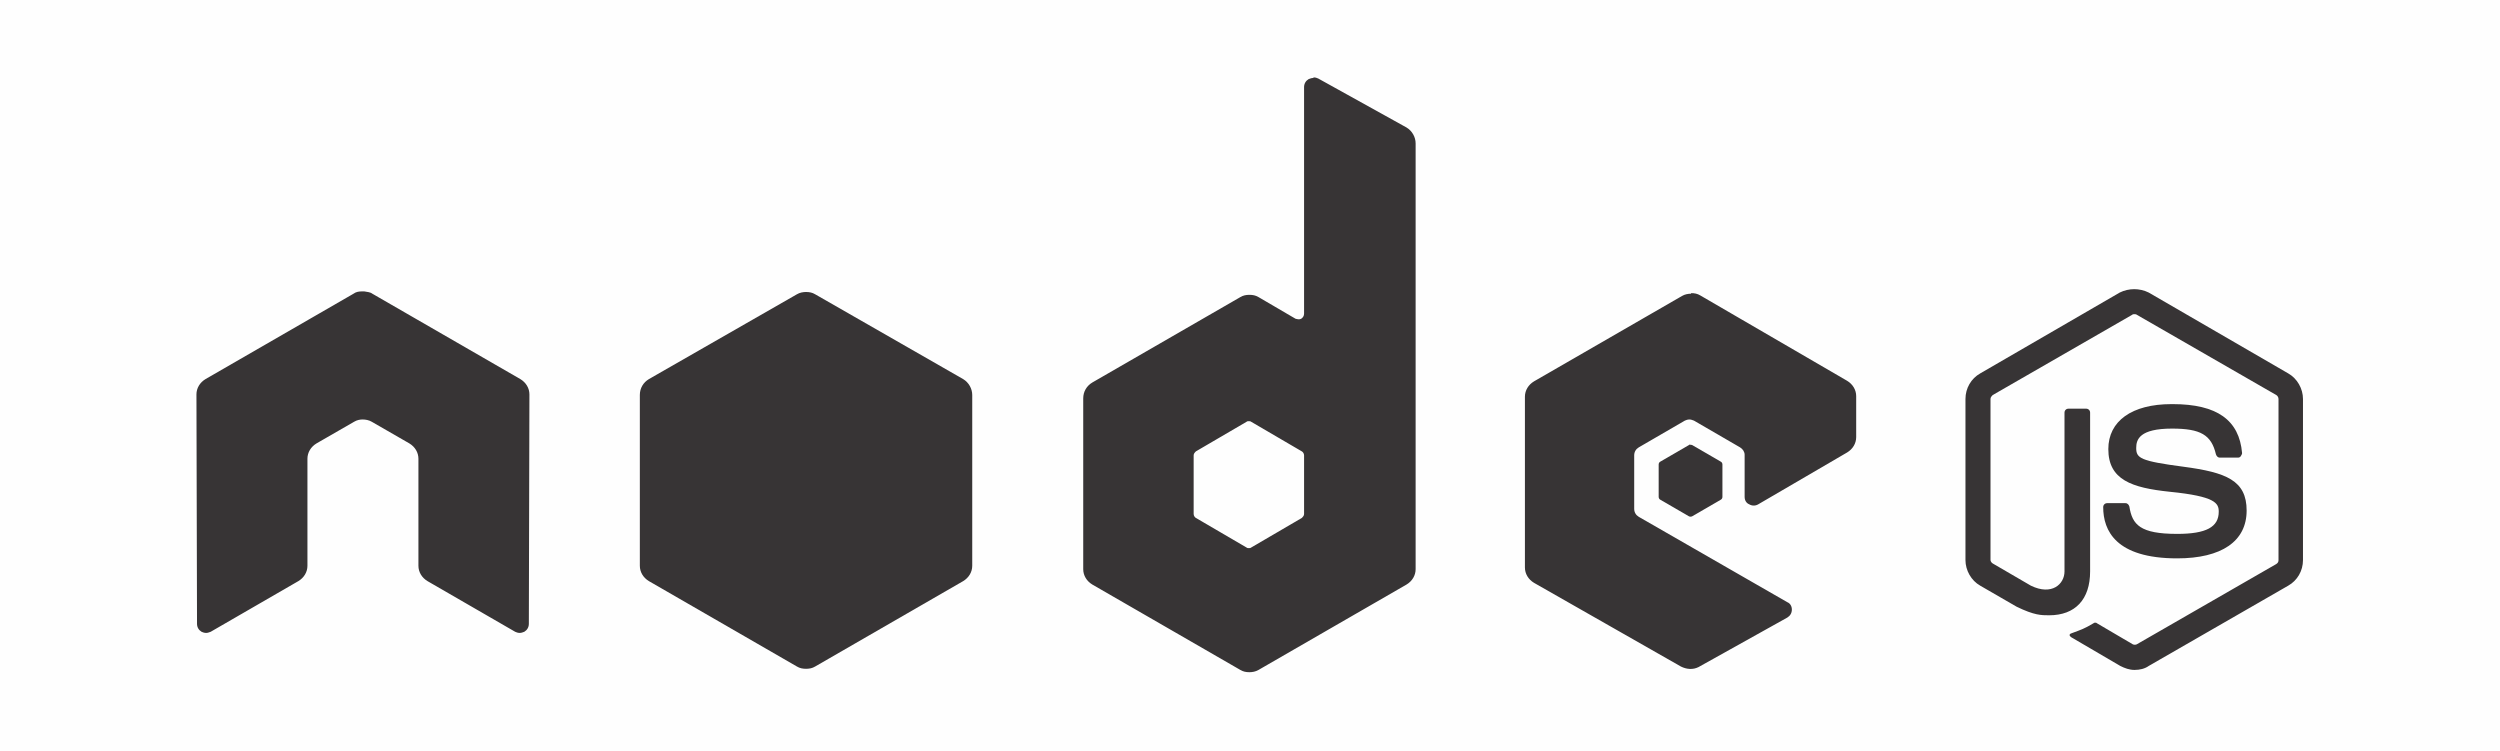 <?xml version="1.0" encoding="UTF-8"?>
<!DOCTYPE svg PUBLIC "-//W3C//DTD SVG 1.1//EN" "http://www.w3.org/Graphics/SVG/1.1/DTD/svg11.dtd">
<!-- Creator: CorelDRAW -->
<svg xmlns="http://www.w3.org/2000/svg" xml:space="preserve" width="0.666in" height="0.2in" version="1.1" shape-rendering="geometricPrecision" text-rendering="geometricPrecision" image-rendering="optimizeQuality" fill-rule="evenodd" clip-rule="evenodd"
viewBox="0 0 43.92 13.19"
 xmlns:xlink="http://www.w3.org/1999/xlink"
 xmlns:xodm="http://www.corel.com/coreldraw/odm/2003">
 <g id="Layer_x0020_1">
  <rect fill="#FEFEFE" x="-0" width="43.92" height="13.19"/>
  <g id="_1708222062000">
   <g>
    <path fill="#373435" fill-rule="nonzero" d="M37.5 5.08c-0.09,0 -0.18,0.02 -0.26,0.06l-2.45 1.42c-0.16,0.09 -0.26,0.26 -0.26,0.45l0 2.83c0,0.18 0.1,0.36 0.26,0.45l0.64 0.37c0.31,0.15 0.43,0.15 0.57,0.15 0.46,0 0.72,-0.28 0.72,-0.77l0 -2.79c0,-0.04 -0.03,-0.07 -0.07,-0.07l-0.31 0c-0.04,0 -0.07,0.03 -0.07,0.07l0 2.79c0,0.22 -0.22,0.43 -0.59,0.25l-0.67 -0.39c-0.02,-0.01 -0.04,-0.04 -0.04,-0.06l0 -2.83c0,-0.03 0.02,-0.05 0.04,-0.07l2.45 -1.41c0.01,-0.01 0.02,-0.01 0.04,-0.01 0.01,0 0.03,0 0.04,0.01l2.45 1.41c0.02,0.01 0.04,0.04 0.04,0.07l0 2.83c0,0.03 -0.01,0.05 -0.04,0.07l-2.45 1.41c-0.02,0.01 -0.05,0.01 -0.07,0l-0.63 -0.37c-0.01,-0.01 -0.02,-0.01 -0.03,-0.01 -0.01,0 -0.02,0 -0.03,0.01 -0.17,0.1 -0.21,0.11 -0.37,0.17 -0.04,0.01 -0.1,0.04 0.02,0.1l0.82 0.48c0.08,0.04 0.16,0.07 0.25,0.07 0,0 0,0 0,0 0,0 0,0 0,0 0.09,0 0.18,-0.02 0.25,-0.07l2.45 -1.41c0.16,-0.09 0.26,-0.26 0.26,-0.45l0 -2.83c0,-0.18 -0.1,-0.36 -0.26,-0.45l-2.45 -1.42c-0.08,-0.04 -0.17,-0.06 -0.26,-0.06l0 -0z"/>
    <path fill="#373435" fill-rule="nonzero" d="M38.15 7.1c-0.7,0 -1.11,0.3 -1.11,0.79 0,0.54 0.41,0.68 1.08,0.75 0.8,0.08 0.86,0.2 0.86,0.35 0,0.27 -0.22,0.39 -0.73,0.39 -0.65,0 -0.79,-0.16 -0.84,-0.48 -0.01,-0.03 -0.03,-0.06 -0.07,-0.06l-0.32 0c-0.04,0 -0.07,0.03 -0.07,0.07 0,0.41 0.22,0.9 1.3,0.9 0.78,0 1.22,-0.3 1.22,-0.84 0,-0.53 -0.36,-0.67 -1.11,-0.77 -0.76,-0.1 -0.83,-0.15 -0.83,-0.33 0,-0.15 0.06,-0.34 0.63,-0.34 0.5,0 0.69,0.11 0.77,0.45 0.01,0.03 0.03,0.06 0.07,0.06l0.32 0c0.02,0 0.04,-0.01 0.05,-0.03 0.01,-0.02 0.02,-0.03 0.02,-0.05 -0.05,-0.58 -0.44,-0.86 -1.22,-0.86l0 0z"/>
   </g>
   <path fill="#373435" fill-rule="nonzero" d="M23.07 1.37c-0.03,0 -0.05,0.01 -0.08,0.02 -0.05,0.03 -0.08,0.08 -0.08,0.14l0 3.98c0,0.04 -0.02,0.07 -0.05,0.09 -0.02,0.01 -0.04,0.01 -0.05,0.01 -0.02,0 -0.04,-0.01 -0.05,-0.01l-0.65 -0.38c-0.05,-0.03 -0.1,-0.04 -0.16,-0.04 -0.06,0 -0.11,0.01 -0.16,0.04l-2.6 1.5c-0.1,0.06 -0.16,0.16 -0.16,0.28l0 3c0,0.11 0.06,0.21 0.16,0.27l2.6 1.5c0.05,0.03 0.1,0.04 0.16,0.04 0.05,0 0.11,-0.01 0.16,-0.04l2.6 -1.5c0.1,-0.06 0.16,-0.16 0.16,-0.27 0,0 0,-0 0,-0l0 -7.48c-0,-0.11 -0.06,-0.22 -0.16,-0.28l-1.55 -0.86c-0.02,-0.01 -0.05,-0.02 -0.08,-0.02zm-16.72 3.75c-0.05,0 -0.1,0.01 -0.14,0.04l-2.6 1.5c-0.1,0.06 -0.16,0.16 -0.16,0.27 0,0 0,0 0,0l0.01 4.03c0,0.06 0.03,0.11 0.08,0.14 0.02,0.01 0.05,0.02 0.08,0.02 0.03,0 0.05,-0.01 0.08,-0.02l1.54 -0.89c0.1,-0.06 0.16,-0.16 0.16,-0.27l0 -1.88c0,-0.11 0.06,-0.21 0.16,-0.27l0.66 -0.38c0.05,-0.03 0.1,-0.04 0.15,-0.04 0,0 0,0 0,0 0.05,0 0.11,0.01 0.16,0.04l0.66 0.38c0.1,0.06 0.16,0.16 0.16,0.27 0,0 0,0 0,0l0 1.88c0,0.11 0.06,0.21 0.16,0.27l1.54 0.89c0.02,0.01 0.05,0.02 0.08,0.02 0.03,0 0.05,-0.01 0.08,-0.02 0.05,-0.03 0.08,-0.08 0.08,-0.14l0.01 -4.03c0,-0 0,-0 0,-0 0,-0.11 -0.06,-0.21 -0.16,-0.27l-2.6 -1.5c-0.04,-0.03 -0.09,-0.03 -0.14,-0.04l-0.03 0zm23.36 0.04c-0.05,0 -0.11,0.01 -0.16,0.04l-2.6 1.5c-0.1,0.06 -0.16,0.16 -0.16,0.27 0,0 0,0 0,0l0 3c0,0.11 0.06,0.21 0.16,0.27l2.58 1.47c0.1,0.05 0.21,0.06 0.31,0.01l1.56 -0.87c0.05,-0.03 0.08,-0.08 0.08,-0.14 0,-0 0,-0 0,-0 0,-0.06 -0.03,-0.11 -0.08,-0.13l-2.61 -1.5c-0.05,-0.03 -0.08,-0.08 -0.08,-0.14l0 -0.94c0,-0.06 0.03,-0.11 0.08,-0.14l0.81 -0.47c0.02,-0.01 0.05,-0.02 0.08,-0.02 0.03,0 0.05,0.01 0.08,0.02l0.81 0.47c0.05,0.03 0.08,0.08 0.08,0.13 0,0 0,0 0,0l0 0.74c0,0 0,0 0,0 0,0.06 0.03,0.11 0.08,0.13 0.05,0.03 0.11,0.03 0.16,0l1.56 -0.91c0.1,-0.06 0.16,-0.16 0.16,-0.27l0 -0.72c0,-0.11 -0.06,-0.21 -0.16,-0.27l-2.58 -1.5c-0.05,-0.03 -0.1,-0.04 -0.16,-0.04 -0,0 -0,0 -0,0l0 0zm-7.77 2.24c0.01,0 0.03,0 0.04,0.01l0.89 0.52c0.02,0.01 0.04,0.04 0.04,0.07l0 1.03c0,0.03 -0.02,0.05 -0.04,0.07l-0.89 0.52c-0.01,0.01 -0.03,0.01 -0.04,0.01 -0.01,0 -0.03,-0 -0.04,-0.01l-0.89 -0.52c-0.02,-0.01 -0.04,-0.04 -0.04,-0.07l0 -1.03c0,-0.03 0.02,-0.05 0.04,-0.07l0.89 -0.52c0.01,-0.01 0.02,-0.01 0.04,-0.01 0,0 0,0 0,0l0 0 -0 0z"/>
   <path fill="#373435" fill-rule="nonzero" d="M14.16 5.13c-0.05,0 -0.11,0.01 -0.16,0.04l-2.6 1.49c-0.1,0.06 -0.16,0.16 -0.16,0.28l0 3c0,0.11 0.06,0.21 0.16,0.27l2.6 1.5c0.05,0.03 0.1,0.04 0.16,0.04 0.06,0 0.11,-0.01 0.16,-0.04l2.6 -1.5c0.1,-0.06 0.16,-0.16 0.16,-0.27 0,-0 0,-0 0,-0l0 -3c0,-0.11 -0.06,-0.22 -0.16,-0.28l-2.6 -1.49c-0.05,-0.03 -0.1,-0.04 -0.16,-0.04 -0,0 -0,0 -0,0l0 0zm15.54 2.68c-0.01,0 -0.02,0 -0.03,0.01l-0.5 0.29c-0.02,0.01 -0.03,0.03 -0.03,0.05l0 0.57c0,0.02 0.01,0.04 0.03,0.05l0.5 0.29c0.02,0.01 0.04,0.01 0.06,0l0.5 -0.29c0.02,-0.01 0.03,-0.03 0.03,-0.05l0 -0.57c-0,-0.02 -0.01,-0.04 -0.03,-0.05l-0.5 -0.29c-0.01,-0.01 -0.02,-0 -0.03,-0l0 -0z"/>
  </g>
 </g>
</svg>
